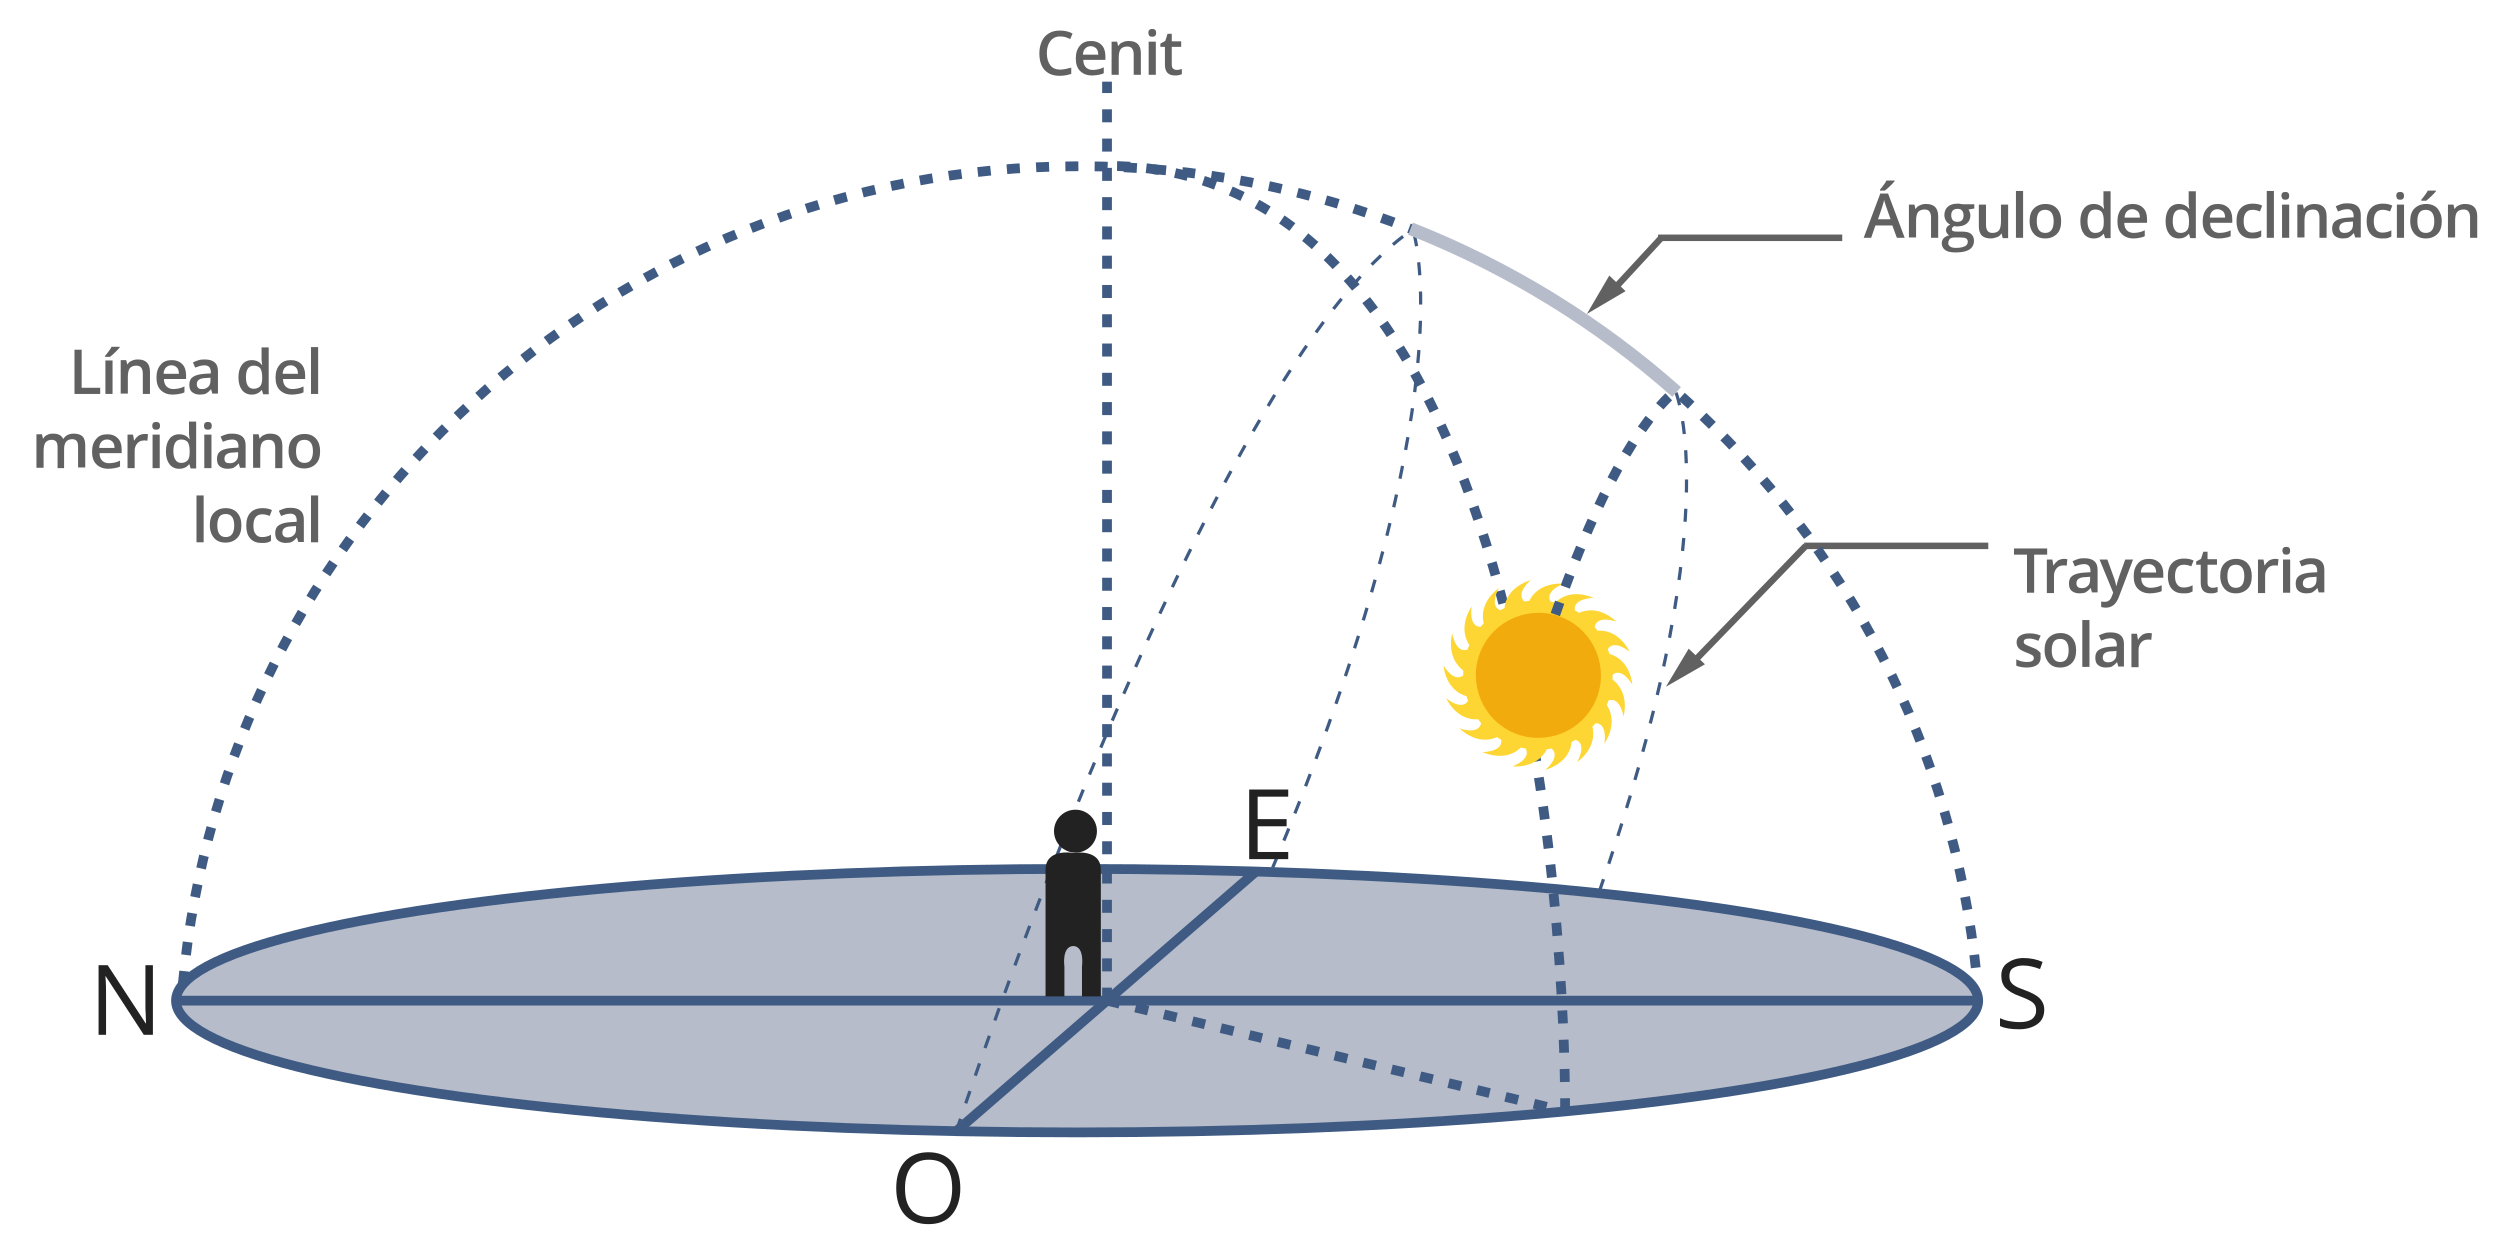 <?xml version="1.0" encoding="utf-8"?>
<!-- Generator: Adobe Illustrator 14.0.0, SVG Export Plug-In . SVG Version: 6.00 Build 43363)  -->
<!DOCTYPE svg PUBLIC "-//W3C//DTD SVG 1.1//EN" "http://www.w3.org/Graphics/SVG/1.1/DTD/svg11.dtd">
<svg version="1.1" id="Capa_2" xmlns="http://www.w3.org/2000/svg" xmlns:xlink="http://www.w3.org/1999/xlink" x="0px" y="0px"
	 width="768.5px" height="384.2px" viewBox="0 0 768.5 384.2" style="enable-background:new 0 0 768.5 384.2;" xml:space="preserve"
	>
<style type="text/css">
<![CDATA[
	.st0{fill:#B6BCC9;stroke:#3F5B83;stroke-width:3;}
	.st1{fill:none;stroke:#3F5B83;stroke-miterlimit:10;stroke-dasharray:4,5;}
	.st2{fill:none;stroke:#616161;stroke-width:2;}
	.st3{fill:#222223;}
	.st4{fill:#F2AB0C;}
	.st5{fill:#FDD633;}
	.st6{fill:#616161;}
	.st7{fill:none;stroke:#3F5B83;stroke-width:3;}
	.st8{fill:none;stroke:#3F5B83;stroke-width:3;stroke-miterlimit:10;stroke-dasharray:4,5;}
	.st9{fill:none;stroke:#B6BCC9;stroke-width:4;}
]]>
</style>
<ellipse class="st0" cx="331.1" cy="307.6" rx="277" ry="40.5"/>
<line class="st7" x1="54.1" y1="307.6" x2="608.1" y2="307.6"/>
<line class="st7" x1="386.1" y1="267.9" x2="294" y2="347.7"/>
<path class="st1" d="M294,347.7c0,0,76.5-233.7,140.3-277.2c0,0,17.8,51.5-43.2,196.5"/>
<path class="st1" d="M515.2,120.7c0,0,16.3,39.2-24.1,154.9"/>
<line class="st8" x1="340.3" y1="307.6" x2="340.3" y2="25.1"/>
<path class="st8" d="M481.1,341.6c0,0,0.9-74-16.8-147.4"/>
<path class="st8" d="M464.3,194.2c-17.4-71.9-52.6-143.2-124-143.2"/>
<g>
	<path class="st6" d="M325.9,11.2c-1.3,0-2.3,0.5-3,1.4c-0.7,0.9-1.1,2.1-1.1,3.7c0,1.7,0.4,2.9,1.1,3.8c0.7,0.9,1.7,1.3,3,1.3
		c0.6,0,1.1-0.1,1.7-0.2c0.5-0.1,1.1-0.3,1.7-0.4v1.9c-1.1,0.4-2.3,0.6-3.6,0.6c-2,0-3.5-0.6-4.6-1.8c-1.1-1.2-1.6-2.9-1.6-5.2
		c0-1.4,0.3-2.6,0.8-3.7c0.5-1.1,1.3-1.9,2.2-2.4c1-0.6,2.1-0.8,3.4-0.8c1.4,0,2.7,0.3,3.8,0.9L329,12c-0.5-0.2-0.9-0.4-1.5-0.6
		C327,11.3,326.5,11.2,325.9,11.2z"/>
	<path class="st6" d="M335.7,23.2c-1.6,0-2.8-0.5-3.7-1.4c-0.9-0.9-1.3-2.2-1.3-3.8c0-1.7,0.4-3,1.3-4c0.8-1,2-1.4,3.4-1.4
		c1.4,0,2.4,0.4,3.2,1.2c0.8,0.8,1.2,2,1.2,3.4v1.2h-6.8c0,1,0.3,1.8,0.8,2.3c0.5,0.5,1.2,0.8,2.1,0.8c0.6,0,1.2-0.1,1.7-0.2
		c0.5-0.1,1.1-0.3,1.7-0.6v1.8c-0.5,0.3-1.1,0.4-1.6,0.5S336.4,23.2,335.7,23.2z M335.3,14.2c-0.7,0-1.2,0.2-1.7,0.7
		c-0.4,0.4-0.7,1.1-0.7,1.9h4.7c0-0.8-0.2-1.5-0.6-1.9C336.6,14.5,336,14.2,335.3,14.2z"/>
	<path class="st6" d="M350.7,23h-2.2v-6.3c0-0.8-0.2-1.4-0.5-1.8s-0.8-0.6-1.5-0.6c-0.9,0-1.6,0.3-2,0.8c-0.4,0.5-0.6,1.5-0.6,2.7
		V23h-2.2V12.8h1.7l0.3,1.3h0.1c0.3-0.5,0.7-0.9,1.3-1.1c0.6-0.3,1.2-0.4,1.9-0.4c2.5,0,3.7,1.3,3.7,3.8V23z"/>
	<path class="st6" d="M353,10.1c0-0.4,0.1-0.7,0.3-0.9c0.2-0.2,0.5-0.3,0.9-0.3c0.4,0,0.7,0.1,0.9,0.3c0.2,0.2,0.3,0.5,0.3,0.9
		c0,0.4-0.1,0.7-0.3,0.9c-0.2,0.2-0.5,0.3-0.9,0.3c-0.4,0-0.7-0.1-0.9-0.3C353.1,10.7,353,10.4,353,10.1z M355.3,23h-2.2V12.8h2.2
		V23z"/>
	<path class="st6" d="M361.7,21.5c0.5,0,1.1-0.1,1.6-0.3v1.6c-0.2,0.1-0.6,0.2-0.9,0.3c-0.4,0.1-0.8,0.1-1.2,0.1
		c-2.1,0-3.1-1.1-3.1-3.3v-5.5h-1.4v-1l1.5-0.8l0.7-2.2h1.3v2.3h2.9v1.7h-2.9v5.5c0,0.5,0.1,0.9,0.4,1.2
		C360.9,21.3,361.2,21.5,361.7,21.5z"/>
</g>
<g>
	<path class="st6" d="M583.1,73.1l-1.4-3.8h-5.2l-1.3,3.8h-2.3l5.1-13.6h2.4l5.1,13.6H583.1z M581.2,67.5l-1.3-3.7
		c-0.1-0.2-0.2-0.6-0.4-1.2c-0.2-0.5-0.3-0.9-0.3-1.2c-0.2,0.8-0.4,1.6-0.7,2.5l-1.2,3.5H581.2z M577.9,58.5v-0.2
		c0.4-0.4,0.7-0.9,1.1-1.4c0.4-0.5,0.7-1,0.9-1.4h2.5v0.2c-0.3,0.4-0.8,0.9-1.4,1.5c-0.6,0.6-1.2,1.1-1.6,1.4H577.9z"/>
	<path class="st6" d="M595.8,73.1h-2.2v-6.3c0-0.8-0.2-1.4-0.5-1.8s-0.8-0.6-1.5-0.6c-0.9,0-1.6,0.3-2,0.8c-0.4,0.5-0.6,1.5-0.6,2.7
		v5.1h-2.2V62.9h1.7l0.3,1.3h0.1c0.3-0.5,0.7-0.9,1.3-1.1c0.6-0.3,1.2-0.4,1.9-0.4c2.5,0,3.7,1.3,3.7,3.8V73.1z"/>
	<path class="st6" d="M606.9,62.9v1.2l-1.8,0.3c0.2,0.2,0.3,0.5,0.4,0.8s0.2,0.6,0.2,1c0,1.1-0.4,1.9-1.1,2.5
		c-0.7,0.6-1.7,0.9-3,0.9c-0.3,0-0.6,0-0.9-0.1c-0.5,0.3-0.7,0.6-0.7,1c0,0.2,0.1,0.4,0.3,0.5c0.2,0.1,0.6,0.2,1.2,0.2h1.8
		c1.1,0,2,0.2,2.6,0.7c0.6,0.5,0.9,1.2,0.9,2.1c0,1.2-0.5,2.1-1.4,2.7c-1,0.6-2.3,0.9-4.2,0.9c-1.4,0-2.5-0.2-3.2-0.7
		c-0.7-0.5-1.1-1.2-1.1-2.1c0-0.6,0.2-1.2,0.6-1.6c0.4-0.4,1-0.7,1.7-0.9c-0.3-0.1-0.5-0.3-0.7-0.6c-0.2-0.3-0.3-0.6-0.3-0.9
		c0-0.4,0.1-0.7,0.3-1c0.2-0.3,0.5-0.5,1-0.8c-0.5-0.2-1-0.6-1.3-1.1c-0.3-0.5-0.5-1.1-0.5-1.8c0-1.1,0.4-2,1.1-2.6s1.7-0.9,3-0.9
		c0.3,0,0.6,0,0.9,0.1c0.3,0,0.6,0.1,0.7,0.1H606.9z M598.9,74.7c0,0.5,0.2,0.8,0.6,1.1c0.4,0.3,1,0.4,1.8,0.4
		c1.2,0,2.1-0.2,2.7-0.5c0.6-0.3,0.9-0.8,0.9-1.4c0-0.4-0.2-0.8-0.5-1c-0.3-0.2-0.9-0.3-1.8-0.3h-1.7c-0.6,0-1.1,0.1-1.5,0.4
		C599.1,73.8,598.9,74.2,598.9,74.7z M599.8,66.2c0,0.6,0.2,1.1,0.5,1.5c0.3,0.3,0.8,0.5,1.4,0.5c1.3,0,1.9-0.7,1.9-2
		c0-0.7-0.2-1.2-0.5-1.5c-0.3-0.4-0.8-0.5-1.4-0.5c-0.6,0-1.1,0.2-1.4,0.5C600,65,599.8,65.5,599.8,66.2z"/>
	<path class="st6" d="M615.6,73.1l-0.3-1.3h-0.1c-0.3,0.5-0.7,0.9-1.3,1.1s-1.2,0.4-1.9,0.4c-1.2,0-2.2-0.3-2.8-0.9
		c-0.6-0.6-0.9-1.6-0.9-2.8v-6.7h2.2v6.3c0,0.8,0.2,1.4,0.5,1.8c0.3,0.4,0.8,0.6,1.5,0.6c0.9,0,1.6-0.3,2-0.8
		c0.4-0.5,0.6-1.5,0.6-2.8v-5.1h2.2v10.3H615.6z"/>
	<path class="st6" d="M621.9,73.1h-2.2V58.7h2.2V73.1z"/>
	<path class="st6" d="M633.6,68c0,1.7-0.4,3-1.3,3.9c-0.9,0.9-2.1,1.4-3.6,1.4c-1,0-1.8-0.2-2.5-0.6c-0.7-0.4-1.3-1.1-1.7-1.9
		c-0.4-0.8-0.6-1.8-0.6-2.8c0-1.7,0.4-3,1.3-3.9c0.9-0.9,2.1-1.4,3.6-1.4c1.5,0,2.7,0.5,3.5,1.4C633.2,65.1,633.6,66.4,633.6,68z
		 M626.1,68c0,2.4,0.9,3.6,2.6,3.6c1.7,0,2.6-1.2,2.6-3.6c0-2.3-0.9-3.5-2.6-3.5c-0.9,0-1.6,0.3-2,0.9C626.3,66,626.1,66.8,626.1,68
		z"/>
	<path class="st6" d="M643.6,73.3c-1.3,0-2.3-0.5-3-1.4s-1.1-2.2-1.1-3.9c0-1.7,0.4-3,1.1-3.9c0.7-0.9,1.7-1.4,3-1.4
		c1.3,0,2.4,0.5,3.1,1.5h0.1c-0.1-0.7-0.2-1.3-0.2-1.7v-3.7h2.2v14.4h-1.7l-0.4-1.3h-0.1C645.9,72.8,644.9,73.3,643.6,73.3z
		 M644.1,71.6c0.9,0,1.5-0.3,2-0.8c0.4-0.5,0.6-1.3,0.6-2.5V68c0-1.3-0.2-2.2-0.6-2.8c-0.4-0.5-1.1-0.8-2-0.8
		c-0.8,0-1.4,0.3-1.8,0.9c-0.4,0.6-0.6,1.5-0.6,2.7c0,1.1,0.2,2,0.6,2.6C642.7,71.3,643.3,71.6,644.1,71.6z"/>
	<path class="st6" d="M655.9,73.3c-1.6,0-2.8-0.5-3.7-1.4c-0.9-0.9-1.3-2.2-1.3-3.8c0-1.7,0.4-3,1.3-4c0.8-1,2-1.4,3.4-1.4
		c1.4,0,2.4,0.4,3.2,1.2c0.8,0.8,1.2,2,1.2,3.4v1.2H653c0,1,0.3,1.8,0.8,2.3c0.5,0.5,1.2,0.8,2.1,0.8c0.6,0,1.2-0.1,1.7-0.2
		c0.5-0.1,1.1-0.3,1.7-0.6v1.8c-0.5,0.3-1.1,0.4-1.6,0.5S656.6,73.3,655.9,73.3z M655.5,64.3c-0.7,0-1.2,0.2-1.7,0.7
		c-0.4,0.4-0.7,1.1-0.7,1.9h4.7c0-0.8-0.2-1.5-0.6-1.9C656.7,64.6,656.1,64.3,655.5,64.3z"/>
	<path class="st6" d="M669.8,73.3c-1.3,0-2.3-0.5-3-1.4s-1.1-2.2-1.1-3.9c0-1.7,0.4-3,1.1-3.9c0.7-0.9,1.7-1.4,3-1.4
		c1.3,0,2.4,0.5,3.1,1.5h0.1c-0.1-0.7-0.2-1.3-0.2-1.7v-3.7h2.2v14.4h-1.7l-0.4-1.3h-0.1C672.1,72.8,671.1,73.3,669.8,73.3z
		 M670.3,71.6c0.9,0,1.5-0.3,2-0.8c0.4-0.5,0.6-1.3,0.6-2.5V68c0-1.3-0.2-2.2-0.6-2.8c-0.4-0.5-1.1-0.8-2-0.8
		c-0.8,0-1.4,0.3-1.8,0.9c-0.4,0.6-0.6,1.5-0.6,2.7c0,1.1,0.2,2,0.6,2.6C668.9,71.3,669.5,71.6,670.3,71.6z"/>
	<path class="st6" d="M682.1,73.3c-1.6,0-2.8-0.5-3.7-1.4c-0.9-0.9-1.3-2.2-1.3-3.8c0-1.7,0.4-3,1.3-4c0.8-1,2-1.4,3.4-1.4
		c1.4,0,2.4,0.4,3.2,1.2c0.8,0.8,1.2,2,1.2,3.4v1.2h-6.8c0,1,0.3,1.8,0.8,2.3c0.5,0.5,1.2,0.8,2.1,0.8c0.6,0,1.2-0.1,1.7-0.2
		c0.5-0.1,1.1-0.3,1.7-0.6v1.8c-0.5,0.3-1.1,0.4-1.6,0.5S682.8,73.3,682.1,73.3z M681.7,64.3c-0.7,0-1.2,0.2-1.7,0.7
		c-0.4,0.4-0.7,1.1-0.7,1.9h4.7c0-0.8-0.2-1.5-0.6-1.9C682.9,64.6,682.3,64.3,681.7,64.3z"/>
	<path class="st6" d="M692.2,73.3c-1.6,0-2.7-0.5-3.5-1.4c-0.8-0.9-1.2-2.2-1.2-3.9c0-1.7,0.4-3.1,1.3-4c0.8-0.9,2.1-1.4,3.7-1.4
		c1.1,0,2.1,0.2,2.9,0.6l-0.7,1.8c-0.9-0.4-1.7-0.5-2.3-0.5c-1.8,0-2.7,1.2-2.7,3.5c0,1.2,0.2,2,0.7,2.6c0.4,0.6,1.1,0.9,1.9,0.9
		c1,0,1.9-0.2,2.8-0.7v1.9c-0.4,0.2-0.8,0.4-1.2,0.5S692.8,73.3,692.2,73.3z"/>
	<path class="st6" d="M699,73.1h-2.2V58.7h2.2V73.1z"/>
	<path class="st6" d="M701.3,60.2c0-0.4,0.1-0.7,0.3-0.9c0.2-0.2,0.5-0.3,0.9-0.3c0.4,0,0.7,0.1,0.9,0.3c0.2,0.2,0.3,0.5,0.3,0.9
		c0,0.4-0.1,0.7-0.3,0.9c-0.2,0.2-0.5,0.3-0.9,0.3c-0.4,0-0.7-0.1-0.9-0.3C701.5,60.8,701.3,60.5,701.3,60.2z M703.7,73.1h-2.2V62.9
		h2.2V73.1z"/>
	<path class="st6" d="M715.2,73.1H713v-6.3c0-0.8-0.2-1.4-0.5-1.8s-0.8-0.6-1.5-0.6c-0.9,0-1.6,0.3-2,0.8c-0.4,0.5-0.6,1.5-0.6,2.7
		v5.1h-2.2V62.9h1.7l0.3,1.3h0.1c0.3-0.5,0.7-0.9,1.3-1.1c0.6-0.3,1.2-0.4,1.9-0.4c2.5,0,3.7,1.3,3.7,3.8V73.1z"/>
	<path class="st6" d="M724,73.1l-0.4-1.4h-0.1c-0.5,0.6-1,1-1.5,1.3c-0.5,0.2-1.1,0.3-1.9,0.3c-1,0-1.8-0.3-2.4-0.8
		c-0.6-0.5-0.8-1.3-0.8-2.3c0-1.1,0.4-1.9,1.2-2.4c0.8-0.5,2-0.8,3.6-0.9l1.8-0.1v-0.5c0-0.7-0.2-1.1-0.5-1.5
		c-0.3-0.3-0.8-0.5-1.4-0.5c-0.5,0-1,0.1-1.5,0.2c-0.5,0.2-0.9,0.3-1.4,0.5l-0.7-1.6c0.6-0.3,1.2-0.5,1.8-0.7
		c0.7-0.2,1.3-0.2,1.9-0.2c1.3,0,2.3,0.3,3,0.9c0.7,0.6,1,1.5,1,2.7v6.9H724z M720.7,71.6c0.8,0,1.4-0.2,1.9-0.7
		c0.5-0.4,0.7-1.1,0.7-1.9v-0.9l-1.3,0.1c-1,0-1.8,0.2-2.2,0.5c-0.5,0.3-0.7,0.8-0.7,1.4c0,0.5,0.1,0.8,0.4,1.1
		C719.8,71.5,720.2,71.6,720.7,71.6z"/>
	<path class="st6" d="M732.2,73.3c-1.6,0-2.7-0.5-3.5-1.4c-0.8-0.9-1.2-2.2-1.2-3.9c0-1.7,0.4-3.1,1.3-4c0.8-0.9,2.1-1.4,3.7-1.4
		c1.1,0,2.1,0.2,2.9,0.6l-0.7,1.8c-0.9-0.4-1.7-0.5-2.3-0.5c-1.8,0-2.7,1.2-2.7,3.5c0,1.2,0.2,2,0.7,2.6c0.4,0.6,1.1,0.9,1.9,0.9
		c1,0,1.9-0.2,2.8-0.7v1.9c-0.4,0.2-0.8,0.4-1.2,0.5S732.8,73.3,732.2,73.3z"/>
	<path class="st6" d="M736.6,60.2c0-0.4,0.1-0.7,0.3-0.9c0.2-0.2,0.5-0.3,0.9-0.3c0.4,0,0.7,0.1,0.9,0.3c0.2,0.2,0.3,0.5,0.3,0.9
		c0,0.4-0.1,0.7-0.3,0.9c-0.2,0.2-0.5,0.3-0.9,0.3c-0.4,0-0.7-0.1-0.9-0.3C736.8,60.8,736.6,60.5,736.6,60.2z M739,73.1h-2.2V62.9
		h2.2V73.1z"/>
	<path class="st6" d="M750.6,68c0,1.7-0.4,3-1.3,3.9c-0.9,0.9-2.1,1.4-3.6,1.4c-1,0-1.8-0.2-2.5-0.6c-0.7-0.4-1.3-1.1-1.7-1.9
		c-0.4-0.8-0.6-1.8-0.6-2.8c0-1.7,0.4-3,1.3-3.9c0.9-0.9,2.1-1.4,3.6-1.4c1.5,0,2.7,0.5,3.5,1.4C750.1,65.1,750.6,66.4,750.6,68z
		 M743.1,68c0,2.4,0.9,3.6,2.6,3.6c1.7,0,2.6-1.2,2.6-3.6c0-2.3-0.9-3.5-2.6-3.5c-0.9,0-1.6,0.3-2,0.9C743.3,66,743.1,66.8,743.1,68
		z M744.3,61.6v-0.2c0.4-0.4,0.7-0.9,1.1-1.4c0.4-0.5,0.7-1,0.9-1.4h2.5v0.2c-0.3,0.4-0.8,0.9-1.4,1.5c-0.6,0.6-1.2,1.1-1.6,1.4
		H744.3z"/>
	<path class="st6" d="M761.5,73.1h-2.2v-6.3c0-0.8-0.2-1.4-0.5-1.8s-0.8-0.6-1.5-0.6c-0.9,0-1.6,0.3-2,0.8c-0.4,0.5-0.6,1.5-0.6,2.7
		v5.1h-2.2V62.9h1.7l0.3,1.3h0.1c0.3-0.5,0.7-0.9,1.3-1.1c0.6-0.3,1.2-0.4,1.9-0.4c2.5,0,3.7,1.3,3.7,3.8V73.1z"/>
</g>
<g>
	<line class="st2" x1="611.2" y1="167.8" x2="554.6" y2="167.8"/>
	<line class="st2" x1="555.1" y1="167.8" x2="519.4" y2="204.7"/>
	<polygon class="st6" points="524.1,204.2 519.1,199.4 512.1,211.1 	"/>
</g>
<g>
	<path class="st6" d="M625.3,182.2h-2.2v-11.7h-4v-1.9h10.2v1.9h-4V182.2z"/>
	<path class="st6" d="M634.4,171.8c0.4,0,0.8,0,1.1,0.1l-0.2,2c-0.3-0.1-0.6-0.1-1-0.1c-0.9,0-1.6,0.3-2.1,0.9
		c-0.5,0.6-0.8,1.3-0.8,2.2v5.4h-2.2V172h1.7l0.3,1.8h0.1c0.3-0.6,0.8-1.1,1.3-1.5C633.2,172,633.8,171.8,634.4,171.8z"/>
	<path class="st6" d="M643.1,182.2l-0.4-1.4h-0.1c-0.5,0.6-1,1-1.5,1.3c-0.5,0.2-1.1,0.3-1.9,0.3c-1,0-1.8-0.3-2.4-0.8
		c-0.6-0.5-0.8-1.3-0.8-2.3c0-1.1,0.4-1.9,1.2-2.4c0.8-0.5,2-0.8,3.6-0.9l1.8-0.1v-0.5c0-0.7-0.2-1.1-0.5-1.5
		c-0.3-0.3-0.8-0.5-1.4-0.5c-0.5,0-1,0.1-1.5,0.2c-0.5,0.2-0.9,0.3-1.4,0.5l-0.7-1.6c0.6-0.3,1.2-0.5,1.8-0.7
		c0.7-0.2,1.3-0.2,1.9-0.2c1.3,0,2.3,0.3,3,0.9c0.7,0.6,1,1.5,1,2.7v6.9H643.1z M639.9,180.8c0.8,0,1.4-0.2,1.9-0.7
		c0.5-0.4,0.7-1.1,0.7-1.9v-0.9l-1.3,0.1c-1,0-1.8,0.2-2.2,0.5c-0.5,0.3-0.7,0.8-0.7,1.4c0,0.5,0.1,0.8,0.4,1.1
		C638.9,180.6,639.3,180.8,639.9,180.8z"/>
	<path class="st6" d="M645.4,172h2.4l2.1,5.8c0.3,0.8,0.5,1.6,0.6,2.3h0.1c0.1-0.3,0.2-0.8,0.3-1.2c0.1-0.5,0.9-2.8,2.4-6.9h2.4
		l-4.4,11.6c-0.8,2.1-2.1,3.2-4,3.2c-0.5,0-1-0.1-1.4-0.2v-1.7c0.3,0.1,0.7,0.1,1.1,0.1c1.1,0,1.8-0.6,2.2-1.8l0.4-1L645.4,172z"/>
	<path class="st6" d="M660.9,182.4c-1.6,0-2.8-0.5-3.7-1.4c-0.9-0.9-1.3-2.2-1.3-3.8c0-1.7,0.4-3,1.3-4c0.8-1,2-1.4,3.4-1.4
		c1.4,0,2.4,0.4,3.2,1.2c0.8,0.8,1.2,2,1.2,3.4v1.2h-6.8c0,1,0.3,1.8,0.8,2.3c0.5,0.5,1.2,0.8,2.1,0.8c0.6,0,1.2-0.1,1.7-0.2
		c0.5-0.1,1.1-0.3,1.7-0.6v1.8c-0.5,0.3-1.1,0.4-1.6,0.5S661.6,182.4,660.9,182.4z M660.5,173.4c-0.7,0-1.2,0.2-1.7,0.7
		c-0.4,0.4-0.7,1.1-0.7,1.9h4.7c0-0.8-0.2-1.5-0.6-1.9C661.8,173.7,661.2,173.4,660.5,173.4z"/>
	<path class="st6" d="M671.1,182.4c-1.6,0-2.7-0.5-3.5-1.4c-0.8-0.9-1.2-2.2-1.2-3.9c0-1.7,0.4-3.1,1.3-4c0.8-0.9,2.1-1.4,3.7-1.4
		c1.1,0,2.1,0.2,2.9,0.6l-0.7,1.8c-0.9-0.4-1.7-0.5-2.3-0.5c-1.8,0-2.7,1.2-2.7,3.5c0,1.2,0.2,2,0.7,2.6c0.4,0.6,1.1,0.9,1.9,0.9
		c1,0,1.9-0.2,2.8-0.7v1.9c-0.4,0.2-0.8,0.4-1.2,0.5S671.7,182.4,671.1,182.4z"/>
	<path class="st6" d="M680.1,180.7c0.5,0,1.1-0.1,1.6-0.3v1.6c-0.2,0.1-0.6,0.2-0.9,0.3c-0.4,0.1-0.8,0.1-1.2,0.1
		c-2.1,0-3.1-1.1-3.1-3.3v-5.5h-1.4v-1l1.5-0.8l0.7-2.2h1.3v2.3h2.9v1.7h-2.9v5.5c0,0.5,0.1,0.9,0.4,1.2
		C679.3,180.5,679.7,180.7,680.1,180.7z"/>
	<path class="st6" d="M692.2,177.1c0,1.7-0.4,3-1.3,3.9c-0.9,0.9-2.1,1.4-3.6,1.4c-1,0-1.8-0.2-2.5-0.6c-0.7-0.4-1.3-1.1-1.7-1.9
		c-0.4-0.8-0.6-1.8-0.6-2.8c0-1.7,0.4-3,1.3-3.9c0.9-0.9,2.1-1.4,3.6-1.4c1.5,0,2.7,0.5,3.5,1.4
		C691.8,174.2,692.2,175.5,692.2,177.1z M684.7,177.1c0,2.4,0.9,3.6,2.6,3.6c1.7,0,2.6-1.2,2.6-3.6c0-2.3-0.9-3.5-2.6-3.5
		c-0.9,0-1.6,0.3-2,0.9C684.9,175.1,684.7,176,684.7,177.1z"/>
	<path class="st6" d="M699.3,171.8c0.4,0,0.8,0,1.1,0.1l-0.2,2c-0.3-0.1-0.6-0.1-1-0.1c-0.9,0-1.6,0.3-2.1,0.9
		c-0.5,0.6-0.8,1.3-0.8,2.2v5.4h-2.2V172h1.7l0.3,1.8h0.1c0.3-0.6,0.8-1.1,1.3-1.5C698.1,172,698.7,171.8,699.3,171.8z"/>
	<path class="st6" d="M701.6,169.3c0-0.4,0.1-0.7,0.3-0.9c0.2-0.2,0.5-0.3,0.9-0.3c0.4,0,0.7,0.1,0.9,0.3c0.2,0.2,0.3,0.5,0.3,0.9
		c0,0.4-0.1,0.7-0.3,0.9c-0.2,0.2-0.5,0.3-0.9,0.3c-0.4,0-0.7-0.1-0.9-0.3C701.8,169.9,701.6,169.6,701.6,169.3z M704,182.2h-2.2
		V172h2.2V182.2z"/>
	<path class="st6" d="M712.8,182.2l-0.4-1.4h-0.1c-0.5,0.6-1,1-1.5,1.3c-0.5,0.2-1.1,0.3-1.9,0.3c-1,0-1.8-0.3-2.4-0.8
		c-0.6-0.5-0.8-1.3-0.8-2.3c0-1.1,0.4-1.9,1.2-2.4c0.8-0.5,2-0.8,3.6-0.9l1.8-0.1v-0.5c0-0.7-0.2-1.1-0.5-1.5
		c-0.3-0.3-0.8-0.5-1.4-0.5c-0.5,0-1,0.1-1.5,0.2c-0.5,0.2-0.9,0.3-1.4,0.5l-0.7-1.6c0.6-0.3,1.2-0.5,1.8-0.7
		c0.7-0.2,1.3-0.2,1.9-0.2c1.3,0,2.3,0.3,3,0.9c0.7,0.6,1,1.5,1,2.7v6.9H712.8z M709.5,180.8c0.8,0,1.4-0.2,1.9-0.7
		c0.5-0.4,0.7-1.1,0.7-1.9v-0.9l-1.3,0.1c-1,0-1.8,0.2-2.2,0.5c-0.5,0.3-0.7,0.8-0.7,1.4c0,0.5,0.1,0.8,0.4,1.1
		C708.6,180.6,709,180.8,709.5,180.8z"/>
	<path class="st6" d="M627.3,202.1c0,1-0.4,1.8-1.1,2.3c-0.7,0.5-1.8,0.8-3.1,0.8c-1.4,0-2.5-0.2-3.3-0.6v-1.9
		c1.2,0.6,2.3,0.8,3.4,0.8c1.3,0,2-0.4,2-1.2c0-0.3-0.1-0.5-0.2-0.6c-0.1-0.2-0.4-0.4-0.7-0.5c-0.3-0.2-0.8-0.4-1.4-0.6
		c-1.2-0.5-2-0.9-2.4-1.4c-0.4-0.5-0.6-1.1-0.6-1.8c0-0.9,0.4-1.6,1.1-2c0.7-0.5,1.7-0.7,2.9-0.7c1.2,0,2.3,0.2,3.4,0.7l-0.7,1.6
		c-1.1-0.5-2-0.7-2.8-0.7c-1.2,0-1.7,0.3-1.7,1c0,0.3,0.1,0.6,0.5,0.8c0.3,0.2,1,0.5,2,0.9c0.8,0.3,1.5,0.6,1.8,0.9
		c0.4,0.3,0.7,0.6,0.9,0.9C627.2,201.2,627.3,201.6,627.3,202.1z"/>
	<path class="st6" d="M638.2,199.9c0,1.7-0.4,3-1.3,3.9c-0.9,0.9-2.1,1.4-3.6,1.4c-1,0-1.8-0.2-2.5-0.6c-0.7-0.4-1.3-1.1-1.7-1.9
		c-0.4-0.8-0.6-1.8-0.6-2.8c0-1.7,0.4-3,1.3-3.9c0.9-0.9,2.1-1.4,3.6-1.4c1.5,0,2.7,0.5,3.5,1.4C637.8,197,638.2,198.3,638.2,199.9z
		 M630.7,199.9c0,2.4,0.9,3.6,2.6,3.6c1.7,0,2.6-1.2,2.6-3.6c0-2.3-0.9-3.5-2.6-3.5c-0.9,0-1.6,0.3-2,0.9
		C630.9,197.9,630.7,198.8,630.7,199.9z"/>
	<path class="st6" d="M642.3,205h-2.2v-14.4h2.2V205z"/>
	<path class="st6" d="M651.2,205l-0.4-1.4h-0.1c-0.5,0.6-1,1-1.5,1.3c-0.5,0.2-1.1,0.3-1.9,0.3c-1,0-1.8-0.3-2.4-0.8
		c-0.6-0.5-0.8-1.3-0.8-2.3c0-1.1,0.4-1.9,1.2-2.4c0.8-0.5,2-0.8,3.6-0.9l1.8-0.1v-0.5c0-0.7-0.2-1.1-0.5-1.5
		c-0.3-0.3-0.8-0.5-1.4-0.5c-0.5,0-1,0.1-1.5,0.2c-0.5,0.2-0.9,0.3-1.4,0.5l-0.7-1.6c0.6-0.3,1.2-0.5,1.8-0.7
		c0.7-0.2,1.3-0.2,1.9-0.2c1.3,0,2.3,0.3,3,0.9c0.7,0.6,1,1.5,1,2.7v6.9H651.2z M648,203.6c0.8,0,1.4-0.2,1.9-0.7
		c0.5-0.4,0.7-1.1,0.7-1.9v-0.9l-1.3,0.1c-1,0-1.8,0.2-2.2,0.5c-0.5,0.3-0.7,0.8-0.7,1.4c0,0.5,0.1,0.8,0.4,1.1
		C647,203.4,647.4,203.6,648,203.6z"/>
	<path class="st6" d="M660.4,194.6c0.4,0,0.8,0,1.1,0.1l-0.2,2c-0.3-0.1-0.6-0.1-1-0.1c-0.9,0-1.6,0.3-2.1,0.9
		c-0.5,0.6-0.8,1.3-0.8,2.2v5.4h-2.2v-10.3h1.7l0.3,1.8h0.1c0.3-0.6,0.8-1.1,1.3-1.5C659.2,194.8,659.8,194.6,660.4,194.6z"/>
</g>
<g>
	<path class="st6" d="M22.9,121.1v-13.6h2.2v11.7h5.7v1.9H22.9z"/>
	<path class="st6" d="M32.3,109.6v-0.2c0.4-0.4,0.7-0.9,1.1-1.4c0.4-0.5,0.7-1,0.9-1.4h2.5v0.2c-0.3,0.4-0.8,0.9-1.4,1.5
		c-0.6,0.6-1.2,1.1-1.6,1.4H32.3z M34.6,121.1h-2.2v-10.3h2.2V121.1z"/>
	<path class="st6" d="M46.1,121.1h-2.2v-6.3c0-0.8-0.2-1.4-0.5-1.8s-0.8-0.6-1.5-0.6c-0.9,0-1.6,0.3-2,0.8c-0.4,0.5-0.6,1.5-0.6,2.7
		v5.1h-2.2v-10.3h1.7l0.3,1.3h0.1c0.3-0.5,0.7-0.9,1.3-1.1c0.6-0.3,1.2-0.4,1.9-0.4c2.5,0,3.7,1.3,3.7,3.8V121.1z"/>
	<path class="st6" d="M53.1,121.3c-1.6,0-2.8-0.5-3.7-1.4c-0.9-0.9-1.3-2.2-1.3-3.8c0-1.7,0.4-3,1.3-4c0.8-1,2-1.4,3.4-1.4
		c1.4,0,2.4,0.4,3.2,1.2c0.8,0.8,1.2,2,1.2,3.4v1.2h-6.8c0,1,0.3,1.8,0.8,2.3c0.5,0.5,1.2,0.8,2.1,0.8c0.6,0,1.2-0.1,1.7-0.2
		c0.5-0.1,1.1-0.3,1.7-0.6v1.8c-0.5,0.3-1.1,0.4-1.6,0.5S53.8,121.3,53.1,121.3z M52.7,112.3c-0.7,0-1.2,0.2-1.7,0.7
		c-0.4,0.4-0.7,1.1-0.7,1.9h4.7c0-0.8-0.2-1.5-0.6-1.9C53.9,112.5,53.4,112.3,52.7,112.3z"/>
	<path class="st6" d="M65.3,121.1l-0.4-1.4h-0.1c-0.5,0.6-1,1-1.5,1.3c-0.5,0.2-1.1,0.3-1.9,0.3c-1,0-1.8-0.3-2.4-0.8
		c-0.6-0.5-0.8-1.3-0.8-2.3c0-1.1,0.4-1.9,1.2-2.4c0.8-0.5,2-0.8,3.6-0.9l1.8-0.1v-0.5c0-0.7-0.2-1.1-0.5-1.5
		c-0.3-0.3-0.8-0.5-1.4-0.5c-0.5,0-1,0.1-1.5,0.2c-0.5,0.2-0.9,0.3-1.4,0.5l-0.7-1.6c0.6-0.3,1.2-0.5,1.8-0.7
		c0.7-0.2,1.3-0.2,1.9-0.2c1.3,0,2.3,0.3,3,0.9c0.7,0.6,1,1.5,1,2.7v6.9H65.3z M62.1,119.6c0.8,0,1.4-0.2,1.9-0.7
		c0.5-0.4,0.7-1.1,0.7-1.9v-0.9l-1.3,0.1c-1,0-1.8,0.2-2.2,0.5c-0.5,0.3-0.7,0.8-0.7,1.4c0,0.5,0.1,0.8,0.4,1.1
		C61.1,119.5,61.5,119.6,62.1,119.6z"/>
	<path class="st6" d="M77.4,121.3c-1.3,0-2.3-0.5-3-1.4s-1.1-2.2-1.1-3.9c0-1.7,0.4-3,1.1-3.9c0.7-0.9,1.7-1.4,3-1.4
		c1.3,0,2.4,0.5,3.1,1.5h0.1c-0.1-0.7-0.2-1.3-0.2-1.7v-3.7h2.2v14.4h-1.7l-0.4-1.3h-0.1C79.7,120.8,78.7,121.3,77.4,121.3z
		 M78,119.5c0.9,0,1.5-0.3,2-0.8c0.4-0.5,0.6-1.3,0.6-2.5V116c0-1.3-0.2-2.2-0.6-2.8c-0.4-0.5-1.1-0.8-2-0.8c-0.8,0-1.4,0.3-1.8,0.9
		c-0.4,0.6-0.6,1.5-0.6,2.7c0,1.1,0.2,2,0.6,2.6C76.6,119.2,77.2,119.5,78,119.5z"/>
	<path class="st6" d="M89.7,121.3c-1.6,0-2.8-0.5-3.7-1.4c-0.9-0.9-1.3-2.2-1.3-3.8c0-1.7,0.4-3,1.3-4c0.8-1,2-1.4,3.4-1.4
		c1.4,0,2.4,0.4,3.2,1.2c0.8,0.8,1.2,2,1.2,3.4v1.2h-6.8c0,1,0.3,1.8,0.8,2.3c0.5,0.5,1.2,0.8,2.1,0.8c0.6,0,1.2-0.1,1.7-0.2
		c0.5-0.1,1.1-0.3,1.7-0.6v1.8c-0.5,0.3-1.1,0.4-1.6,0.5S90.4,121.3,89.7,121.3z M89.3,112.3c-0.7,0-1.2,0.2-1.7,0.7
		c-0.4,0.4-0.7,1.1-0.7,1.9h4.7c0-0.8-0.2-1.5-0.6-1.9C90.5,112.5,90,112.3,89.3,112.3z"/>
	<path class="st6" d="M97.8,121.1h-2.2v-14.4h2.2V121.1z"/>
	<path class="st6" d="M19.9,143.9h-2.2v-6.3c0-0.8-0.1-1.4-0.4-1.8c-0.3-0.4-0.8-0.6-1.4-0.6c-0.8,0-1.5,0.3-1.9,0.8
		c-0.4,0.5-0.6,1.5-0.6,2.7v5.1h-2.2v-10.3h1.7l0.3,1.3h0.1c0.3-0.5,0.7-0.9,1.2-1.1c0.5-0.3,1.1-0.4,1.8-0.4c1.6,0,2.6,0.5,3.1,1.6
		h0.1c0.3-0.5,0.7-0.9,1.3-1.2c0.6-0.3,1.2-0.4,1.9-0.4c1.2,0,2.1,0.3,2.7,0.9c0.6,0.6,0.8,1.6,0.8,2.8v6.7h-2.2v-6.3
		c0-0.8-0.1-1.4-0.4-1.8c-0.3-0.4-0.8-0.6-1.4-0.6c-0.8,0-1.5,0.3-1.9,0.8c-0.4,0.5-0.6,1.3-0.6,2.4V143.9z"/>
	<path class="st6" d="M33.3,144.1c-1.6,0-2.8-0.5-3.7-1.4c-0.9-0.9-1.3-2.2-1.3-3.8c0-1.7,0.4-3,1.3-4c0.8-1,2-1.4,3.4-1.4
		c1.4,0,2.4,0.4,3.2,1.2c0.8,0.8,1.2,2,1.2,3.4v1.2h-6.8c0,1,0.3,1.8,0.8,2.3c0.5,0.5,1.2,0.8,2.1,0.8c0.6,0,1.2-0.1,1.7-0.2
		c0.5-0.1,1.1-0.3,1.7-0.6v1.8c-0.5,0.3-1.1,0.4-1.6,0.5S34,144.1,33.3,144.1z M32.9,135.1c-0.7,0-1.2,0.2-1.7,0.7
		c-0.4,0.4-0.7,1.1-0.7,1.9h4.7c0-0.8-0.2-1.5-0.6-1.9C34.1,135.3,33.6,135.1,32.9,135.1z"/>
	<path class="st6" d="M44.4,133.4c0.4,0,0.8,0,1.1,0.1l-0.2,2c-0.3-0.1-0.6-0.1-1-0.1c-0.9,0-1.6,0.3-2.1,0.9
		c-0.5,0.6-0.8,1.3-0.8,2.2v5.4h-2.2v-10.3h1.7l0.3,1.8h0.1c0.3-0.6,0.8-1.1,1.3-1.5C43.2,133.6,43.8,133.4,44.4,133.4z"/>
	<path class="st6" d="M46.8,130.9c0-0.4,0.1-0.7,0.3-0.9c0.2-0.2,0.5-0.3,0.9-0.3c0.4,0,0.7,0.1,0.9,0.3c0.2,0.2,0.3,0.5,0.3,0.9
		c0,0.4-0.1,0.7-0.3,0.9c-0.2,0.2-0.5,0.3-0.9,0.3c-0.4,0-0.7-0.1-0.9-0.3C46.9,131.6,46.8,131.3,46.8,130.9z M49.1,143.9h-2.2
		v-10.3h2.2V143.9z"/>
	<path class="st6" d="M55.1,144.1c-1.3,0-2.3-0.5-3-1.4s-1.1-2.2-1.1-3.9c0-1.7,0.4-3,1.1-3.9c0.7-0.9,1.7-1.4,3-1.4
		c1.3,0,2.4,0.5,3.1,1.5h0.1c-0.1-0.7-0.2-1.3-0.2-1.7v-3.7h2.2v14.4h-1.7l-0.4-1.3h-0.1C57.5,143.6,56.4,144.1,55.1,144.1z
		 M55.7,142.3c0.9,0,1.5-0.3,2-0.8c0.4-0.5,0.6-1.3,0.6-2.5v-0.3c0-1.3-0.2-2.2-0.6-2.8c-0.4-0.5-1.1-0.8-2-0.8
		c-0.8,0-1.4,0.3-1.8,0.9c-0.4,0.6-0.6,1.5-0.6,2.7c0,1.1,0.2,2,0.6,2.6C54.3,142,54.9,142.3,55.7,142.3z"/>
	<path class="st6" d="M62.7,130.9c0-0.4,0.1-0.7,0.3-0.9c0.2-0.2,0.5-0.3,0.9-0.3c0.4,0,0.7,0.1,0.9,0.3c0.2,0.2,0.3,0.5,0.3,0.9
		c0,0.4-0.1,0.7-0.3,0.9c-0.2,0.2-0.5,0.3-0.9,0.3c-0.4,0-0.7-0.1-0.9-0.3C62.8,131.6,62.7,131.3,62.7,130.9z M65,143.9h-2.2v-10.3
		H65V143.9z"/>
	<path class="st6" d="M73.8,143.9l-0.4-1.4h-0.1c-0.5,0.6-1,1-1.5,1.3c-0.5,0.2-1.1,0.3-1.9,0.3c-1,0-1.8-0.3-2.4-0.8
		c-0.6-0.5-0.8-1.3-0.8-2.3c0-1.1,0.4-1.9,1.2-2.4c0.8-0.5,2-0.8,3.6-0.9l1.8-0.1v-0.5c0-0.7-0.2-1.1-0.5-1.5
		c-0.3-0.3-0.8-0.5-1.4-0.5c-0.5,0-1,0.1-1.5,0.2c-0.5,0.2-0.9,0.3-1.4,0.5l-0.7-1.6c0.6-0.3,1.2-0.5,1.8-0.7
		c0.7-0.2,1.3-0.2,1.9-0.2c1.3,0,2.3,0.3,3,0.9c0.7,0.6,1,1.5,1,2.7v6.9H73.8z M70.6,142.4c0.8,0,1.4-0.2,1.9-0.7
		c0.5-0.4,0.7-1.1,0.7-1.9V139l-1.3,0.1c-1,0-1.8,0.2-2.2,0.5c-0.5,0.3-0.7,0.8-0.7,1.4c0,0.5,0.1,0.8,0.4,1.1
		C69.6,142.3,70.1,142.4,70.6,142.4z"/>
	<path class="st6" d="M86.8,143.9h-2.2v-6.3c0-0.8-0.2-1.4-0.5-1.8s-0.8-0.6-1.5-0.6c-0.9,0-1.6,0.3-2,0.8c-0.4,0.5-0.6,1.5-0.6,2.7
		v5.1h-2.2v-10.3h1.7l0.3,1.3h0.1c0.3-0.5,0.7-0.9,1.3-1.1c0.6-0.3,1.2-0.4,1.9-0.4c2.5,0,3.7,1.3,3.7,3.8V143.9z"/>
	<path class="st6" d="M98.4,138.7c0,1.7-0.4,3-1.3,3.9c-0.9,0.9-2.1,1.4-3.6,1.4c-1,0-1.8-0.2-2.5-0.6c-0.7-0.4-1.3-1.1-1.7-1.9
		c-0.4-0.8-0.6-1.8-0.6-2.8c0-1.7,0.4-3,1.3-3.9c0.9-0.9,2.1-1.4,3.6-1.4c1.5,0,2.7,0.5,3.5,1.4C98,135.8,98.4,137.1,98.4,138.7z
		 M91,138.7c0,2.4,0.9,3.6,2.6,3.6c1.7,0,2.6-1.2,2.6-3.6c0-2.3-0.9-3.5-2.6-3.5c-0.9,0-1.6,0.3-2,0.9C91.2,136.7,91,137.6,91,138.7
		z"/>
	<path class="st6" d="M62.6,166.7h-2.2v-14.4h2.2V166.7z"/>
	<path class="st6" d="M74.2,161.5c0,1.7-0.4,3-1.3,3.9c-0.9,0.9-2.1,1.4-3.6,1.4c-1,0-1.8-0.2-2.5-0.6c-0.7-0.4-1.3-1.1-1.7-1.9
		c-0.4-0.8-0.6-1.8-0.6-2.8c0-1.7,0.4-3,1.3-3.9c0.9-0.9,2.1-1.4,3.6-1.4c1.5,0,2.7,0.5,3.5,1.4C73.8,158.6,74.2,159.9,74.2,161.5z
		 M66.8,161.5c0,2.4,0.9,3.6,2.6,3.6c1.7,0,2.6-1.2,2.6-3.6c0-2.3-0.9-3.5-2.6-3.5c-0.9,0-1.6,0.3-2,0.9
		C67,159.5,66.8,160.4,66.8,161.5z"/>
	<path class="st6" d="M80.4,166.9c-1.6,0-2.7-0.5-3.5-1.4c-0.8-0.9-1.2-2.2-1.2-3.9c0-1.7,0.4-3.1,1.3-4c0.8-0.9,2.1-1.4,3.7-1.4
		c1.1,0,2.1,0.2,2.9,0.6l-0.7,1.8c-0.9-0.4-1.7-0.5-2.3-0.5c-1.8,0-2.7,1.2-2.7,3.5c0,1.2,0.2,2,0.7,2.6c0.4,0.6,1.1,0.9,1.9,0.9
		c1,0,1.9-0.2,2.8-0.7v1.9c-0.4,0.2-0.8,0.4-1.2,0.5S81,166.9,80.4,166.9z"/>
	<path class="st6" d="M91.7,166.7l-0.4-1.4h-0.1c-0.5,0.6-1,1-1.5,1.3c-0.5,0.2-1.1,0.3-1.9,0.3c-1,0-1.8-0.3-2.4-0.8
		c-0.6-0.5-0.8-1.3-0.8-2.3c0-1.1,0.4-1.9,1.2-2.4c0.8-0.5,2-0.8,3.6-0.9l1.8-0.1v-0.5c0-0.7-0.2-1.1-0.5-1.5
		c-0.3-0.3-0.8-0.5-1.4-0.5c-0.5,0-1,0.1-1.5,0.2c-0.5,0.2-0.9,0.3-1.4,0.5l-0.7-1.6c0.6-0.3,1.2-0.5,1.8-0.7
		c0.7-0.2,1.3-0.2,1.9-0.2c1.3,0,2.3,0.3,3,0.9c0.7,0.6,1,1.5,1,2.7v6.9H91.7z M88.4,165.2c0.8,0,1.4-0.2,1.9-0.7
		c0.5-0.4,0.7-1.1,0.7-1.9v-0.9l-1.3,0.1c-1,0-1.8,0.2-2.2,0.5c-0.5,0.3-0.7,0.8-0.7,1.4c0,0.5,0.1,0.8,0.4,1.1
		C87.5,165.1,87.9,165.2,88.4,165.2z"/>
	<path class="st6" d="M97.8,166.7h-2.2v-14.4h2.2V166.7z"/>
</g>
<g>
	<path class="st3" d="M295.2,365.3c0,3.4-0.9,6.1-2.6,8.1c-1.7,2-4.1,2.9-7.2,2.9c-3.2,0-5.6-1-7.3-2.9c-1.7-1.9-2.6-4.7-2.6-8.2
		c0-3.5,0.9-6.2,2.6-8.1c1.7-1.9,4.2-2.9,7.3-2.9c3.1,0,5.5,1,7.2,2.9S295.2,361.9,295.2,365.3z M278.2,365.3c0,2.9,0.6,5.1,1.9,6.6
		c1.2,1.5,3,2.2,5.4,2.2c2.4,0,4.2-0.7,5.4-2.2s1.8-3.7,1.8-6.6c0-2.9-0.6-5.1-1.8-6.6c-1.2-1.5-3-2.2-5.4-2.2
		c-2.4,0-4.2,0.8-5.4,2.2C278.8,360.3,278.2,362.5,278.2,365.3z"/>
</g>
<g>
	<path class="st3" d="M628.4,310.4c0,1.9-0.7,3.4-2.1,4.4s-3.2,1.6-5.6,1.6c-2.5,0-4.5-0.3-5.9-1V313c0.9,0.4,1.8,0.7,2.9,0.9
		s2.1,0.3,3.1,0.3c1.7,0,2.9-0.3,3.8-0.9c0.8-0.6,1.3-1.5,1.3-2.6c0-0.7-0.1-1.3-0.4-1.8c-0.3-0.5-0.8-0.9-1.5-1.3s-1.8-0.9-3.2-1.4
		c-2-0.7-3.4-1.6-4.3-2.5c-0.9-1-1.3-2.3-1.3-3.8c0-1.7,0.6-3,1.9-3.9s2.9-1.5,4.9-1.5c2.1,0,4.1,0.4,5.9,1.2l-0.8,2.2
		c-1.8-0.7-3.5-1.1-5.2-1.1c-1.3,0-2.3,0.3-3.1,0.8s-1.1,1.4-1.1,2.4c0,0.7,0.1,1.4,0.4,1.8c0.3,0.5,0.7,0.9,1.4,1.3
		c0.6,0.4,1.6,0.8,3,1.3c2.2,0.8,3.8,1.7,4.6,2.6S628.4,308.9,628.4,310.4z"/>
</g>
<g>
	<path class="st3" d="M47,318.1h-2.8l-11.7-18h-0.1c0.2,2.1,0.2,4,0.2,5.8v12.2h-2.3v-21.4h2.8l11.7,17.9h0.1c0-0.3-0.1-1.1-0.1-2.5
		c-0.1-1.4-0.1-2.5-0.1-3.1v-12.3H47V318.1z"/>
</g>
<g>
	<path class="st3" d="M396,264.1H384v-21.4H396v2.2h-9.4v6.9h8.9v2.2h-8.9v7.9h9.4V264.1z"/>
</g>
<path class="st8" d="M56.2,302.5c12.9-141,131.5-251.4,275.8-251.4c143.4,0,261.4,109,275.6,248.7"/>
<path class="st9" d="M433.6,70.3c30.2,11.9,57.9,29,81.8,50.2"/>
<g>
	<path class="st5" d="M499.1,220.3c1.5-6.9-1.8-10.2-3.4-11.4c0-0.5,0-1,0-1.5c3-2.4,6.1,3.1,6.1,3.1c-0.9-7-5.2-9-7.1-9.5
		c-0.1-0.5-0.3-0.9-0.5-1.4c2-3.3,6.8,0.8,6.8,0.8c-3.3-6.3-8-6.7-9.9-6.5c-0.3-0.4-0.6-0.8-0.9-1.2c0.8-3.8,6.7-1.6,6.7-1.6
		c-5.2-4.8-9.8-3.5-11.5-2.7c-0.4-0.3-0.8-0.5-1.3-0.8c-0.5-3.8,5.8-3.8,5.8-3.8c-6.6-2.7-10.4,0-11.8,1.4c-0.5-0.1-1-0.2-1.5-0.3
		c-1.8-3.4,4.1-5.5,4.1-5.5c-7.1-0.3-9.8,3.6-10.6,5.3c-0.5,0.1-1,0.1-1.5,0.2c-2.9-2.6,2-6.6,2-6.6c-6.8,2.2-8,6.7-8.1,8.6
		c-0.4,0.2-0.9,0.5-1.3,0.7c-3.6-1.4-0.4-6.9-0.4-6.9c-5.6,4.3-5.2,9-4.7,10.9c-0.3,0.4-0.7,0.7-1,1.1c-3.8-0.1-2.7-6.3-2.7-6.3
		c-3.8,6-1.8,10.3-0.7,11.9c-0.1,0.1-0.1,0.3-0.2,0.4c-0.1,0.3-0.3,0.7-0.4,1c-3.7,1.2-4.7-5-4.7-5c-1.5,6.9,1.8,10.2,3.4,11.4
		c0,0.5,0,1,0,1.5c-3,2.4-6.1-3.1-6.1-3.1c0.9,7,5.2,9,7.1,9.5c0.1,0.5,0.3,0.9,0.5,1.4c-2,3.3-6.8-0.8-6.8-0.8
		c3.3,6.3,8,6.7,9.9,6.5c0.3,0.4,0.6,0.8,0.9,1.2c-0.8,3.8-6.7,1.6-6.7,1.6c5.3,4.8,9.8,3.5,11.6,2.7c0.4,0.3,0.8,0.5,1.3,0.8
		c0.5,3.8-5.8,3.8-5.8,3.8c6.6,2.7,10.4,0,11.8-1.4c0.5,0.1,1,0.2,1.5,0.3c1.8,3.4-4.1,5.5-4.1,5.5c7.1,0.3,9.8-3.6,10.6-5.3
		c0.5-0.1,1-0.1,1.5-0.2c2.9,2.6-2,6.6-2,6.6c6.8-2.2,8-6.7,8.1-8.6c0.4-0.2,0.9-0.5,1.3-0.7c3.6,1.4,0.4,6.9,0.4,6.9
		c5.6-4.3,5.2-9,4.7-10.9c0.3-0.4,0.7-0.7,1-1.1c3.8,0.1,2.7,6.3,2.7,6.3c3.8-6,1.8-10.3,0.7-11.9c0.1-0.1,0.1-0.3,0.2-0.4
		c0.1-0.3,0.3-0.7,0.4-1C498.1,214.1,499.1,220.3,499.1,220.3"/>
	<path class="st4" d="M490.7,214.9c-4,9.8-15.3,14.5-25.1,10.5c-9.8-4-14.5-15.3-10.5-25.1c4-9.8,15.3-14.5,25.1-10.5
		C490,193.8,494.7,205.1,490.7,214.9"/>
</g>
<g>
	<path class="st3" d="M321.4,267.3c0,6.6,0,39,0,39h5.8v-9.2c0,0-0.9-6.1,2.7-6.3c3.6,0.1,2.7,6.3,2.7,6.3v9.2h5.8c0,0,0-32.5,0-39
		c0-6.1-7.5-5.3-8.4-5.1C328.9,262,321.4,261.1,321.4,267.3z"/>
	<path class="st3" d="M324,255.5c0,3.6,2.9,6.6,6.6,6.6c3.6,0,6.6-2.9,6.6-6.6c0-3.6-2.9-6.6-6.6-6.6
		C326.9,248.9,324,251.9,324,255.5z"/>
</g>
<path class="st8" d="M478.1,188.9c10.5-30,22.7-55.7,36-68"/>
<line class="st8" x1="340.3" y1="307.6" x2="481.1" y2="341.6"/>
<g>
	<line class="st2" x1="566.3" y1="73.1" x2="509.7" y2="73.1"/>
	<line class="st2" x1="510.7" y1="73.1" x2="495" y2="90.1"/>
	<polygon class="st6" points="499.7,89.5 494.7,84.7 487.8,96.5 	"/>
</g>
</svg>

